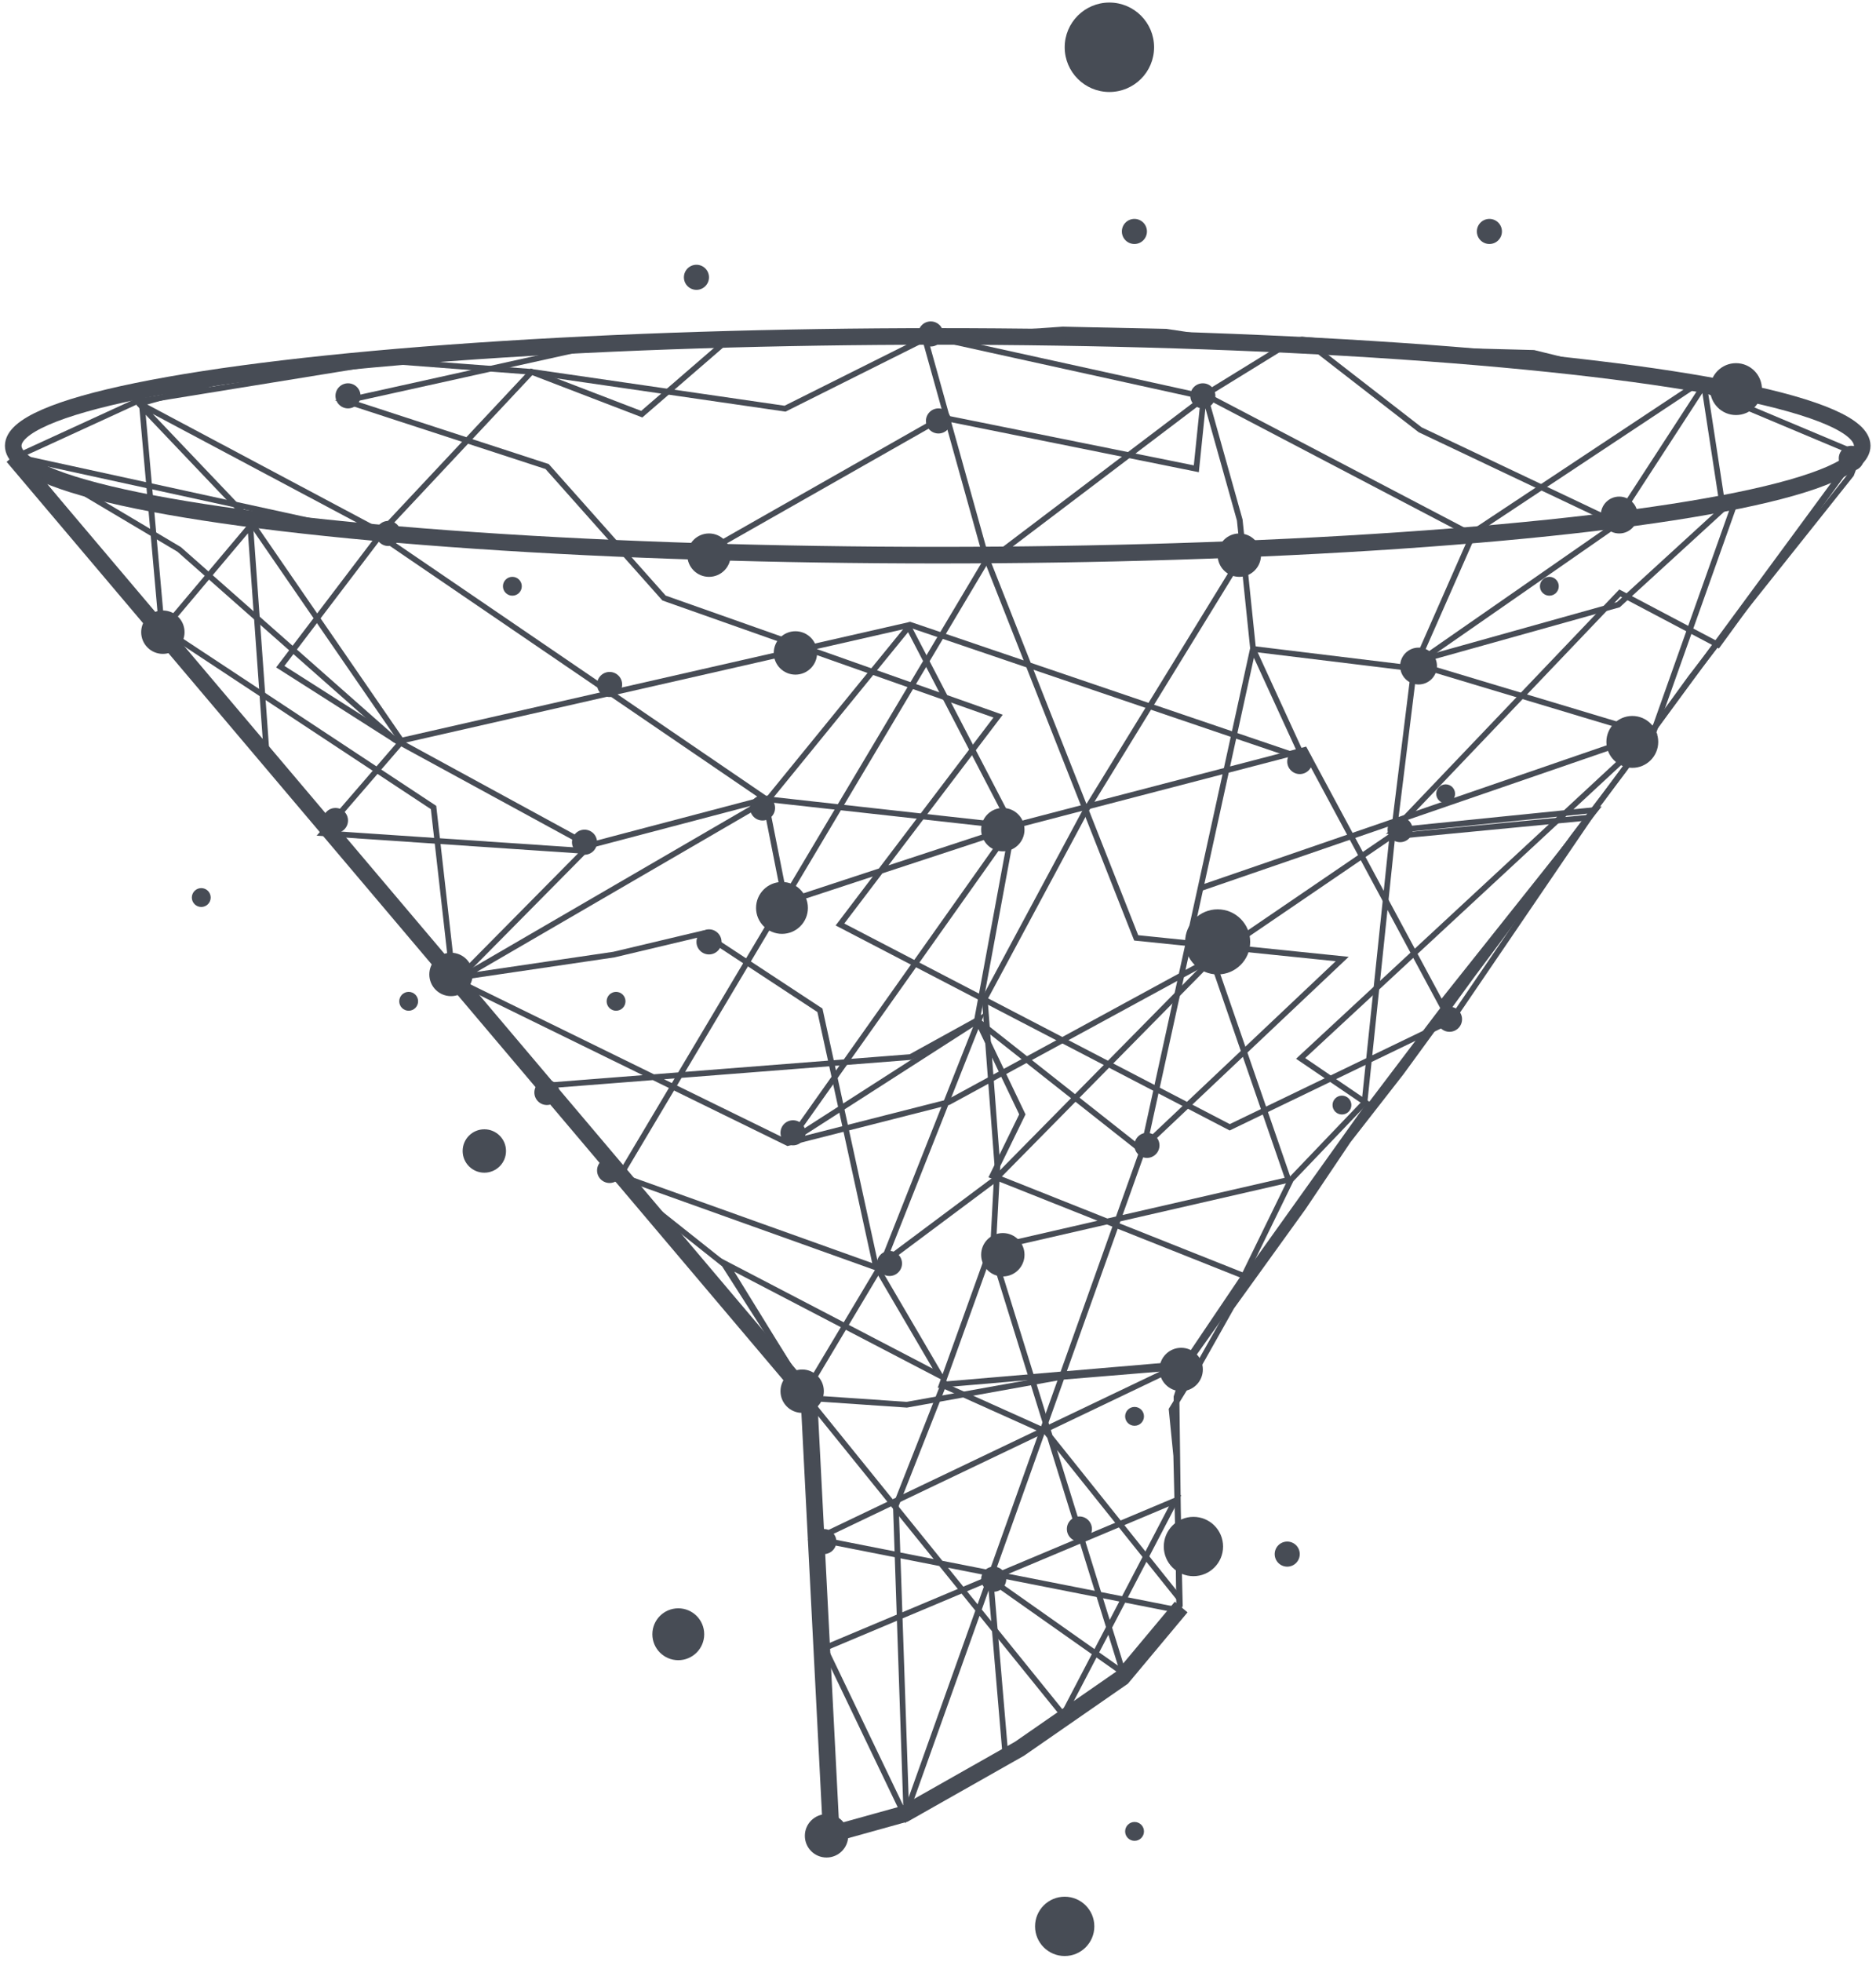 <svg xmlns="http://www.w3.org/2000/svg" width="199" height="208" viewBox="0 0 199 208">
    <g fill="none" fill-rule="evenodd">
        <g>
            <g>
                <g>
                    <g transform="translate(-569 -927) translate(0 739) translate(520 166) translate(50 22)">
                        <ellipse cx="98.47" cy="47.259" stroke="#474C55" stroke-width="1.76" rx="98.067" ry="11.593"/>
                        <path stroke="#474C55" stroke-width="1.76" d="M124.294 170.364L118.049 177.833 107.148 185.386 94.95 192.292 87.181 194.451 84.805 148.151 0.373 48.392"/>
                        <path stroke="#474C55" stroke-width=".605" d="M124.089 170.809L123.8 148.09 124.959 144.471 144.493 116.978 168.949 84.711 196.005 47.955"/>
                        <path stroke="#474C55" stroke-width=".605" d="M123.8 170.664L85.6 163.138 124.378 144.616 98.911 146.786 104.122 132.315 135.667 125.082 127.563 101.641 99.637 116.834 82.563 121.175 47.399 103.956 60.999 90.207 33.217 88.33 41.466 78.778 28.732 70.674 39.295 56.785 80.248 84.711 106.292 87.604 137.404 79.5 151.875 106.415 168.223 85.867 146.808 88.037 170.83 62.863 181.245 68.359 196.005 48.103 178.786 40.866 155.201 56.492 133.208 58.374 103.978 58.811 64.762 124.649 92.255 134.486 84.296 147.801 111.793 181.805 123.656 159.086 86.47 174.716 95.007 192.513 120.33 121.608 131.904 68.792 148.545 70.818 170.83 55.337 182.982 53.455 174.445 77.474 136.967 112.204 144.204 117.123 131.182 135.356 104.267 124.649 107.448 118.138 102.674 108.152 95.585 112.06 56.803 115.097 38.717 93.826 27.284 79.937 25.551 55.77 16.287 66.766 1.095 48.248 13.395 42.603 40.166 38.262 55.358 39.418 82.274 43.325 97.611 35.659 126.552 42.025 135.956 36.236 158.53 37.685"/>
                        <path stroke="#474C55" stroke-width=".605" d="M106.376 87.619L82.711 121.019 102.853 108.095 92.613 133.942 104.529 125.048 127.86 101.383 146.827 88.459 149.009 70.834 155.22 56.735 127.02 41.965 104.194 59.252 73.478 58.75 38.82 56.735 1.893 48.677 18.006 58.244 40.835 78.386 61.478 89.634 80.613 84.597 95.383 66.47z"/>
                        <path stroke="#474C55" stroke-width=".605" d="M72.984 59.027L98.968 44.264 125.902 49.696 126.727 41.664 130.509 55.131 131.927 68.83 137.241 80.408 95.543 66.234 41.564 78.519 25.38 55.01 13.688 42.729 39.436 56.428 55.381 39.418 67.077 43.907 75.819 36.35 97.079 35.757 103.575 59.027 119.524 99.425 141.376 101.668 119.995 121.866 102.632 108.167 106.41 87.729 82.315 95.647 80.187 84.897 48.06 103.561 64.124 101.196 73.573 98.954 85.976 107.103 91.883 134.151 98.732 145.847 76.055 134.034 84.794 148.208 95.19 148.918 111.61 145.965 124.484 144.901 130.862 135.451 135.941 125.055 143.737 116.906 146.69 88.676 167.596 86.669 152.95 108.167 129.445 119.506 88.101 98.007 104.875 75.919 69.438 63.399 57.039 49.46 35.658 42.489 62.352 36.586 108.539 35.404 138.065 36.586 149.643 45.56 170.314 55.367 179.763 40.836 181.774 53.949 170.667 64.106 148.697 70.248 173.856 77.808 126.491 94.111"/>
                        <path stroke="#474C55" stroke-width=".605" d="M86.805 194.041L86.565 175.26 85.976 163.328 85.269 148.801 75.819 134.034 64.359 124.938 46.996 103.321 44.989 85.604 16.166 66.588 14.041 42.729 23.373 40.129 36.365 38.004 46.996 37.057 59.163 36.586 72.748 36.468 81.958 35.875 98.143 35.875 111.728 34.933 122.713 35.168 132.987 36.704 137.123 35.993 148.226 37.057 161.693 37.411 172.32 40.011 179.409 40.836 193.283 44.181 196.712 46.754 195.366 50.3 183.37 65.356 178.353 71.841 171.256 81.632 165.87 88.729 160.609 96.073 155.223 103.294 147.636 113.698 142.007 120.916 137.233 128.017 129.646 138.542 125.853 145.269 123.283 149.432 123.77 154.327 124.138 169.501 109.941 151.758 99.051 146.862 94.03 159.588 95.133 192.022 105.658 186.146 104.069 167.422 118.14 177.335 104.312 132.787 104.802 123.607 103.457 105.864 114.104 86.038 130.87 58.746"/>
                        <circle cx="124.294" cy="145.182" r="2.3" fill="#474C55" fill-rule="nonzero"/>
                        <circle cx="105.376" cy="133.019" r="2.3" fill="#474C55" fill-rule="nonzero"/>
                        <circle cx="50.376" cy="122.019" r="2.3" fill="#474C55" fill-rule="nonzero"/>
                        <circle cx="83.376" cy="69.219" r="2.3" fill="#474C55" fill-rule="nonzero"/>
                        <circle cx="16.276" cy="67.019" r="2.3" fill="#474C55" fill-rule="nonzero"/>
                        <circle cx="86.676" cy="194.619" r="2.3" fill="#474C55" fill-rule="nonzero"/>
                        <circle cx="119.35" cy="194.15" r="1" fill="#474C55" fill-rule="nonzero"/>
                        <circle cx="119.35" cy="150.15" r="1" fill="#474C55" fill-rule="nonzero"/>
                        <circle cx="141.35" cy="117.15" r="1" fill="#474C55" fill-rule="nonzero"/>
                        <circle cx="152.35" cy="84.15" r="1" fill="#474C55" fill-rule="nonzero"/>
                        <circle cx="163.35" cy="62.15" r="1" fill="#474C55" fill-rule="nonzero"/>
                        <circle cx="53.35" cy="62.15" r="1" fill="#474C55" fill-rule="nonzero"/>
                        <circle cx="20.35" cy="95.15" r="1" fill="#474C55" fill-rule="nonzero"/>
                        <circle cx="42.35" cy="106.15" r="1" fill="#474C55" fill-rule="nonzero"/>
                        <circle cx="64.35" cy="106.15" r="1" fill="#474C55" fill-rule="nonzero"/>
                        <circle cx="105.376" cy="87.953" r="2.3" fill="#474C55" fill-rule="nonzero"/>
                        <circle cx="130.463" cy="58.853" r="2.3" fill="#474C55" fill-rule="nonzero"/>
                        <circle cx="74.208" cy="58.853" r="2.3" fill="#474C55" fill-rule="nonzero"/>
                        <circle cx="46.84" cy="103.302" r="2.3" fill="#474C55" fill-rule="nonzero"/>
                        <circle cx="84.091" cy="147.482" r="2.3" fill="#474C55" fill-rule="nonzero"/>
                        <circle cx="128.164" cy="99.851" r="3.451" fill="#474C55" fill-rule="nonzero"/>
                        <circle cx="172.15" cy="78.65" r="2.75" fill="#474C55" fill-rule="nonzero"/>
                        <circle cx="183.15" cy="41.25" r="2.75" fill="#474C55" fill-rule="nonzero"/>
                        <circle cx="81.95" cy="96.25" r="2.75" fill="#474C55" fill-rule="nonzero"/>
                        <circle cx="70.95" cy="173.25" r="2.75" fill="#474C55" fill-rule="nonzero"/>
                        <circle cx="125.595" cy="163.949" r="3.144" fill="#474C55" fill-rule="nonzero"/>
                        <circle cx="111.939" cy="204.217" r="3.144" fill="#474C55" fill-rule="nonzero"/>
                        <circle cx="116.68" cy="5.011" r="4.741" fill="#474C55" fill-rule="nonzero"/>
                        <circle cx="149.476" cy="70.609" r="1.954" fill="#474C55" fill-rule="nonzero"/>
                        <circle cx="170.762" cy="54.599" r="1.954" fill="#474C55" fill-rule="nonzero"/>
                        <circle cx="195.381" cy="48.59" r="1.33" fill="#474C55" fill-rule="nonzero"/>
                        <circle cx="156.991" cy="24.537" r="1.33" fill="#474C55" fill-rule="nonzero"/>
                        <circle cx="152.76" cy="108.053" r="1.33" fill="#474C55" fill-rule="nonzero"/>
                        <circle cx="147.519" cy="87.953" r="1.33" fill="#474C55" fill-rule="nonzero"/>
                        <circle cx="136.876" cy="80.731" r="1.33" fill="#474C55" fill-rule="nonzero"/>
                        <circle cx="120.664" cy="121.422" r="1.33" fill="#474C55" fill-rule="nonzero"/>
                        <circle cx="135.545" cy="164.754" r="1.33" fill="#474C55" fill-rule="nonzero"/>
                        <circle cx="113.499" cy="162.093" r="1.33" fill="#474C55" fill-rule="nonzero"/>
                        <circle cx="93.354" cy="133.942" r="1.33" fill="#474C55" fill-rule="nonzero"/>
                        <circle cx="83.121" cy="120.091" r="1.33" fill="#474C55" fill-rule="nonzero"/>
                        <circle cx="79.887" cy="85.654" r="1.33" fill="#474C55" fill-rule="nonzero"/>
                        <circle cx="63.664" cy="124.082" r="1.33" fill="#474C55" fill-rule="nonzero"/>
                        <circle cx="61.003" cy="89.284" r="1.33" fill="#474C55" fill-rule="nonzero"/>
                        <circle cx="63.664" cy="72.563" r="1.33" fill="#474C55" fill-rule="nonzero"/>
                        <circle cx="35.916" cy="41.965" r="1.33" fill="#474C55" fill-rule="nonzero"/>
                        <circle cx="34.586" cy="86.984" r="1.33" fill="#474C55" fill-rule="nonzero"/>
                        <circle cx="57.012" cy="115.815" r="1.33" fill="#474C55" fill-rule="nonzero"/>
                        <circle cx="74.208" cy="99.851" r="1.33" fill="#474C55" fill-rule="nonzero"/>
                        <circle cx="86.39" cy="163.423" r="1.33" fill="#474C55" fill-rule="nonzero"/>
                        <circle cx="104.407" cy="167.414" r="1.33" fill="#474C55" fill-rule="nonzero"/>
                        <circle cx="98.55" cy="44.625" r="1.33" fill="#474C55" fill-rule="nonzero"/>
                        <circle cx="119.334" cy="24.537" r="1.33" fill="#474C55" fill-rule="nonzero"/>
                        <circle cx="126.594" cy="41.965" r="1.33" fill="#474C55" fill-rule="nonzero"/>
                        <circle cx="97.729" cy="35.404" r="1.33" fill="#474C55" fill-rule="nonzero"/>
                        <circle cx="72.877" cy="29.398" r="1.33" fill="#474C55" fill-rule="nonzero"/>
                        <circle cx="40.188" cy="56.553" r="1.33" fill="#474C55" fill-rule="nonzero"/>
                    </g>
                </g>
            </g>
        </g>
    </g>
</svg>
